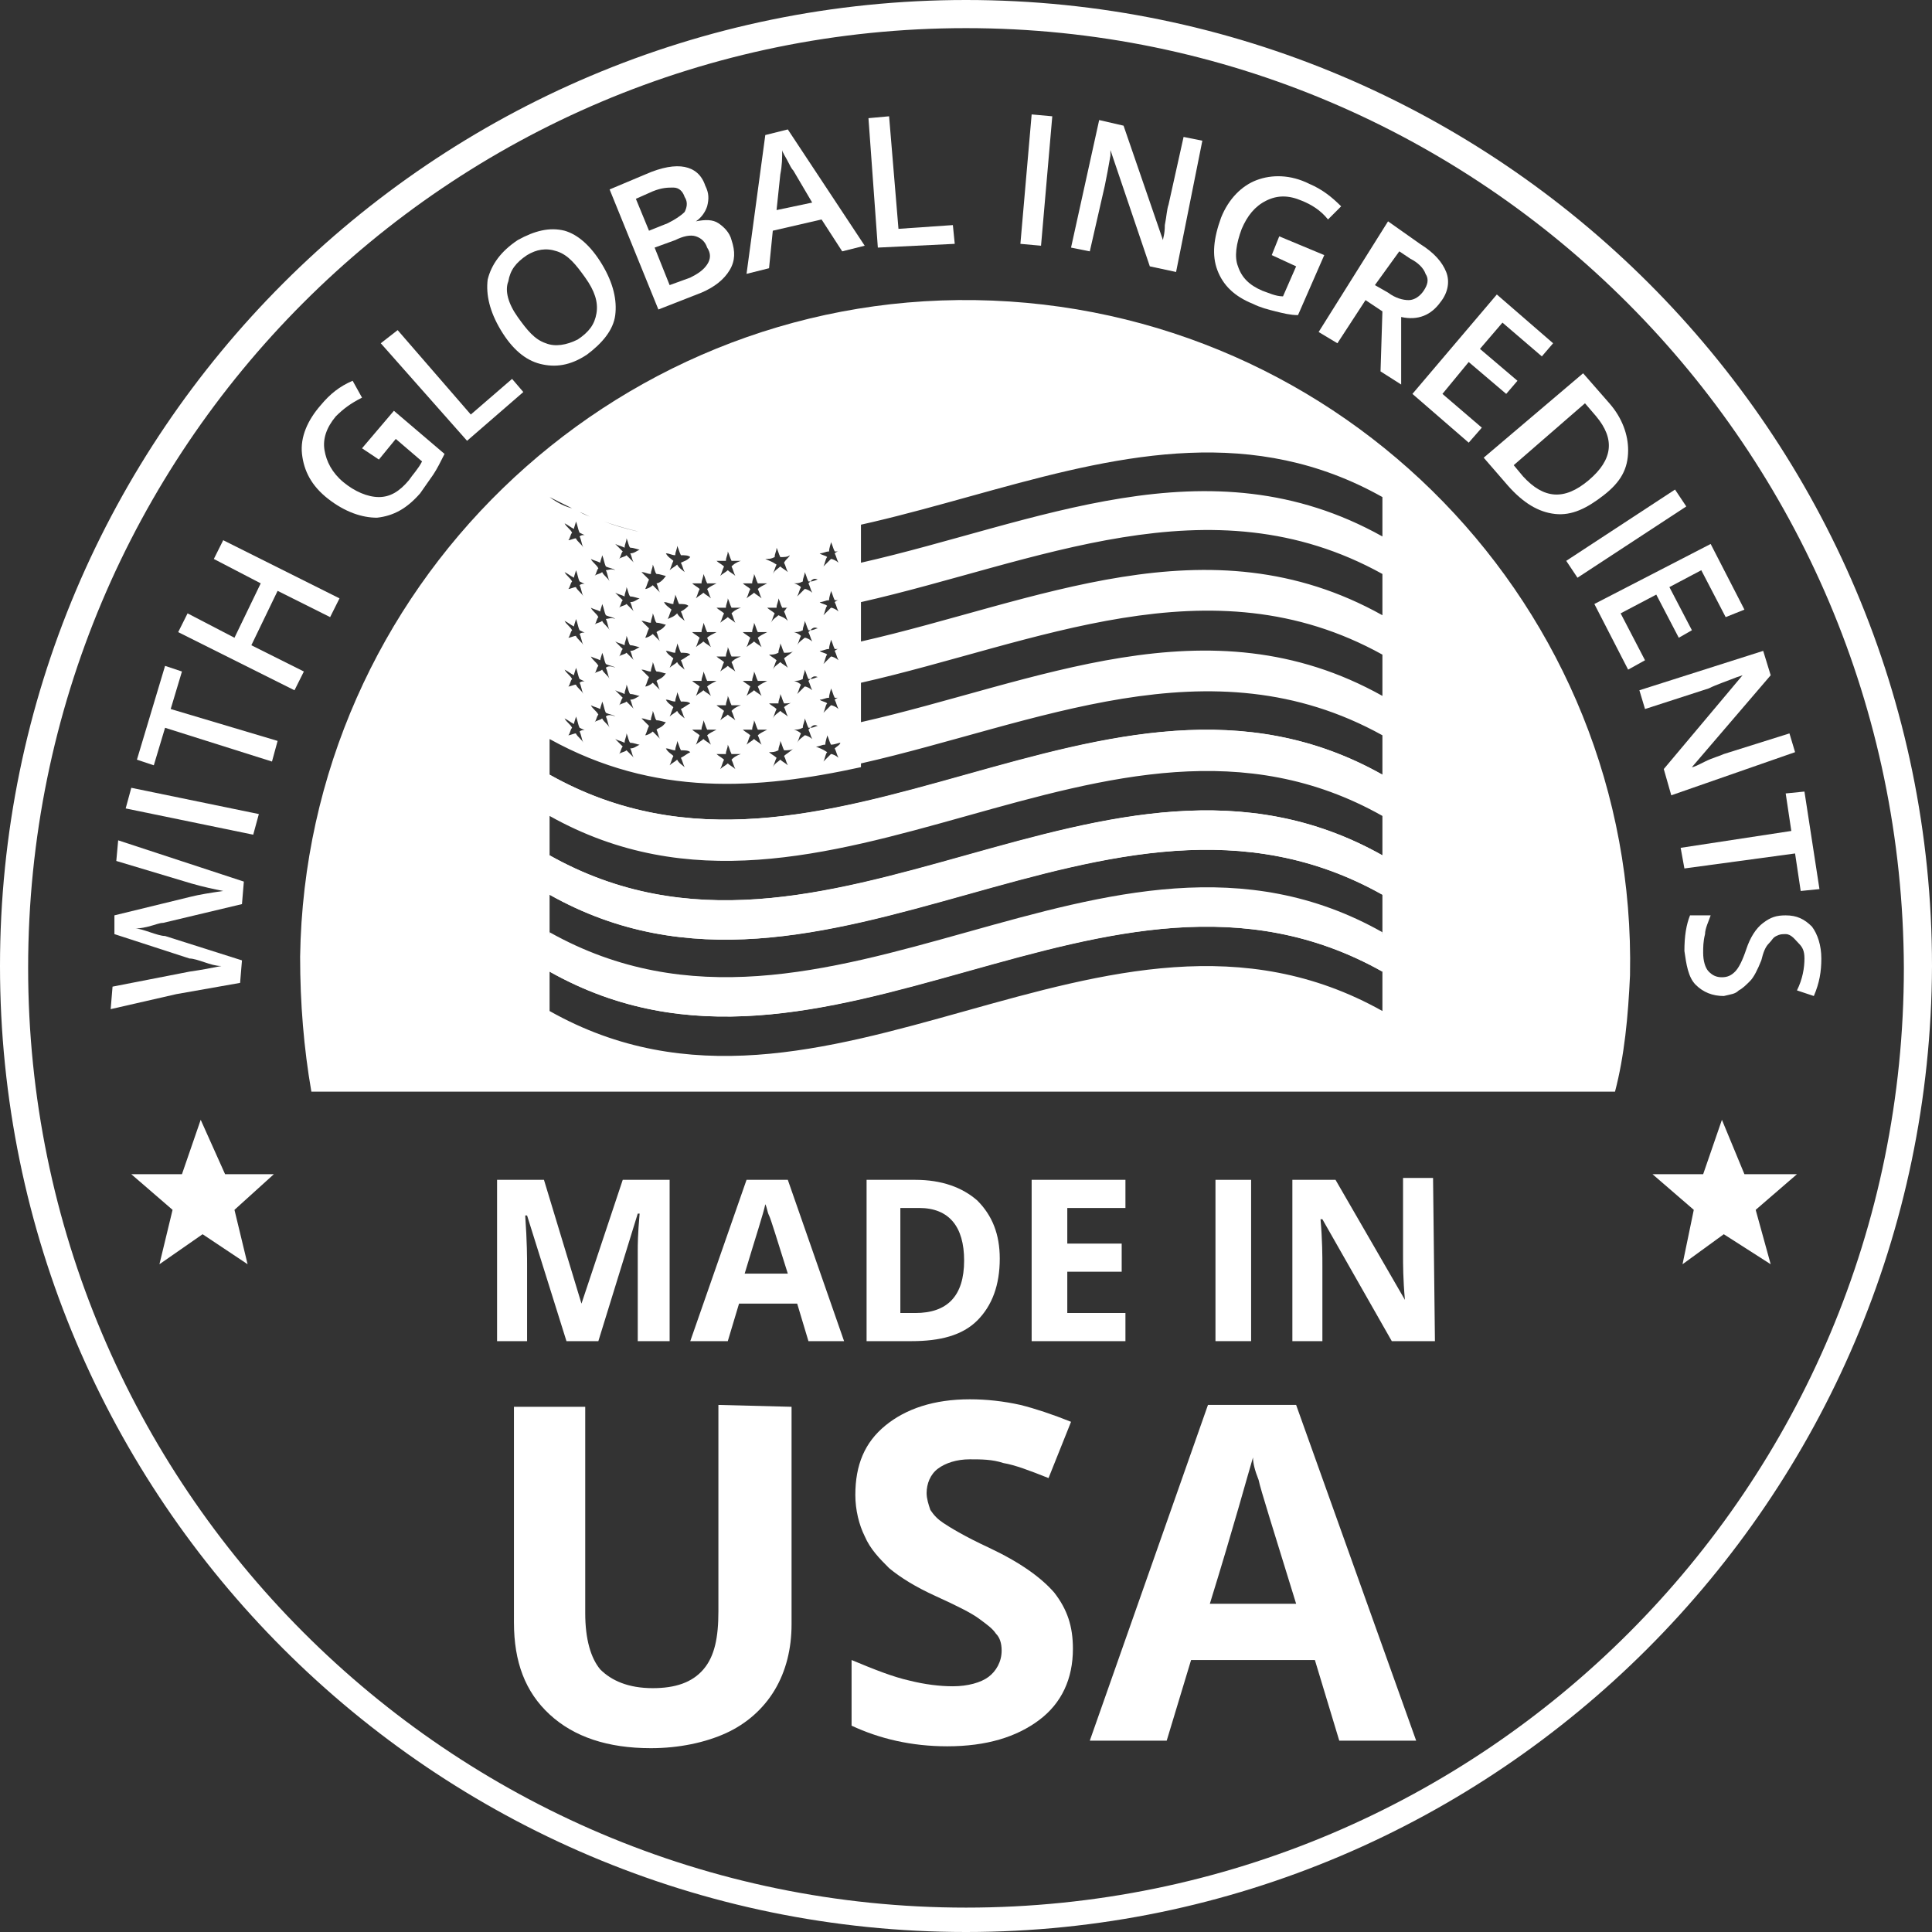 <svg xml:space="preserve" style="enable-background:new 0 0 103 103;" viewBox="0 0 103 103" height="103px" width="103px" y="0px" x="0px" xmlns:xlink="http://www.w3.org/1999/xlink" xmlns="http://www.w3.org/2000/svg" version="1.1">
<rect x="0" y="0" width="103" height="103" fill="#333333" stroke="none"/>
<style type="text/css">
	.st0{fill:#600007;}
	.st1{fill:url(#SVGID_1_);}
	.st2{fill:url(#SVGID_2_);}
	.st3{fill:url(#SVGID_3_);}
	.st4{fill:url(#SVGID_4_);}
	.st5{fill:url(#SVGID_5_);}
	.st6{fill:url(#SVGID_6_);}
	.st7{fill:url(#SVGID_7_);}
	.st8{fill:url(#SVGID_8_);}
	.st9{fill:url(#SVGID_9_);}
	.st10{fill:url(#SVGID_10_);}
	.st11{fill:url(#SVGID_11_);}
	.st12{fill:url(#SVGID_12_);}
	.st13{fill:url(#SVGID_13_);}
	.st14{fill:url(#SVGID_14_);}
	.st15{fill:url(#SVGID_15_);}
	.st16{fill:url(#SVGID_16_);}
	.st17{fill-rule:evenodd;clip-rule:evenodd;fill:#333333;}
	.st18{fill-rule:evenodd;clip-rule:evenodd;fill:#1A1A1A;}
	.st19{fill:#1A1A1A;}
	.st20{fill:none;stroke:#FFFFFF;stroke-width:2;stroke-miterlimit:10;}
	.st21{fill:none;stroke:#FFFFFF;stroke-width:0.75;stroke-miterlimit:10;}
	.st22{fill:#FF3A03;}
	.st23{fill:#FBB700;}
	.st24{fill:#FFDFAB;}
	.st25{fill:#9B000C;}
	.st26{fill:#300101;}
	.st27{fill:#FFFFFF;}
	.st28{fill:url(#SVGID_61_);}
	.st29{fill:url(#SVGID_62_);}
	.st30{fill:url(#SVGID_63_);}
	.st31{fill:url(#SVGID_64_);}
	.st32{fill:url(#SVGID_65_);}
	.st33{fill:url(#SVGID_66_);}
	.st34{fill:url(#SVGID_67_);}
	.st35{fill:url(#SVGID_68_);}
	.st36{fill:url(#SVGID_69_);}
	.st37{fill:url(#SVGID_70_);}
	.st38{fill:url(#SVGID_71_);}
	.st39{fill:url(#SVGID_72_);}
	.st40{fill:url(#SVGID_73_);}
	.st41{fill:url(#SVGID_74_);}
	.st42{fill:url(#SVGID_75_);}
	.st43{fill:url(#SVGID_76_);}
	.st44{fill:url(#SVGID_77_);}
	.st45{fill:url(#SVGID_78_);}
	.st46{fill:url(#SVGID_79_);}
	.st47{fill:url(#SVGID_80_);}
	.st48{fill:url(#SVGID_81_);}
	.st49{fill:url(#SVGID_82_);}
	.st50{fill:url(#SVGID_83_);}
	.st51{fill:url(#SVGID_84_);}
	.st52{fill:url(#SVGID_85_);}
	.st53{fill:url(#SVGID_86_);}
	.st54{fill:url(#SVGID_87_);}
	.st55{clip-path:url(#SVGID_89_);}
	.st56{fill:#040404;}
	.st57{fill:#B0000F;}
	.st58{fill:url(#SVGID_90_);}
	.st59{fill:url(#SVGID_91_);}
	.st60{fill:url(#SVGID_92_);}
	.st61{fill:url(#SVGID_93_);}
	.st62{fill:url(#SVGID_94_);}
	.st63{fill:url(#SVGID_95_);}
	.st64{fill:url(#SVGID_96_);}
	.st65{fill:url(#SVGID_97_);}
	.st66{fill:url(#SVGID_98_);}
	.st67{fill:url(#SVGID_99_);}
	.st68{fill:url(#SVGID_100_);}
	.st69{fill:url(#SVGID_101_);}
	.st70{fill:url(#SVGID_102_);}
	.st71{fill:url(#SVGID_103_);}
	.st72{fill:url(#SVGID_104_);}
	.st73{fill:url(#SVGID_105_);}
	.st74{fill:none;stroke:#FFFFFF;stroke-width:2;stroke-linecap:round;stroke-miterlimit:10;}
	.st75{fill:none;stroke:#FFFFFF;stroke-width:0.5;stroke-miterlimit:10;}
	.st76{fill:url(#SVGID_106_);}
	.st77{fill:url(#SVGID_107_);}
	.st78{fill:url(#SVGID_108_);}
	.st79{fill:url(#SVGID_111_);}
	.st80{opacity:0.6;fill:url(#SVGID_112_);}
	.st81{opacity:0.7;fill:url(#SVGID_113_);}
	.st82{fill:url(#SVGID_114_);}
	.st83{fill:url(#SVGID_115_);}
	.st84{fill:url(#SVGID_116_);}
	.st85{fill:url(#SVGID_117_);}
	.st86{fill:url(#SVGID_118_);}
	.st87{fill:url(#SVGID_119_);}
	.st88{fill:url(#SVGID_120_);}
	.st89{fill:url(#SVGID_121_);}
	.st90{fill:url(#SVGID_122_);}
	.st91{fill:url(#SVGID_123_);}
	.st92{fill:url(#SVGID_124_);}
	.st93{fill:url(#SVGID_125_);}
	.st94{fill:url(#SVGID_126_);}
	.st95{fill:url(#SVGID_127_);}
	.st96{fill:url(#SVGID_128_);}
	.st97{fill:url(#SVGID_129_);}
	.st98{fill:url(#SVGID_130_);}
	.st99{fill:url(#SVGID_131_);}
	.st100{fill:url(#SVGID_132_);}
	.st101{fill:url(#SVGID_133_);}
	.st102{fill:url(#SVGID_134_);}
	.st103{fill:url(#SVGID_135_);}
	.st104{fill:url(#SVGID_136_);}
	.st105{fill:url(#SVGID_137_);}
	.st106{fill:url(#SVGID_138_);}
	.st107{fill:url(#SVGID_139_);}
	.st108{fill:url(#SVGID_140_);}
	.st109{fill:url(#SVGID_141_);}
	.st110{fill:url(#SVGID_142_);}
	.st111{fill:url(#SVGID_143_);}
	.st112{fill:url(#SVGID_144_);}
	.st113{fill:url(#SVGID_145_);}
	.st114{fill:url(#SVGID_146_);}
	.st115{fill:url(#SVGID_147_);}
	.st116{fill:url(#SVGID_148_);}
	.st117{fill:url(#SVGID_149_);}
	.st118{fill:url(#SVGID_150_);}
	.st119{fill:url(#SVGID_151_);}
	.st120{fill:url(#SVGID_152_);}
	.st121{fill:url(#SVGID_153_);}
	.st122{fill:url(#SVGID_154_);}
	.st123{fill:url(#SVGID_155_);}
	.st124{fill:url(#SVGID_156_);}
	.st125{fill:url(#SVGID_157_);}
	.st126{fill:url(#SVGID_158_);}
	.st127{fill:url(#SVGID_159_);}
	.st128{fill:url(#SVGID_160_);}
	.st129{fill:url(#SVGID_161_);}
	.st130{fill:url(#SVGID_162_);}
	.st131{fill:url(#SVGID_163_);}
	.st132{fill:url(#SVGID_164_);}
	.st133{fill:url(#SVGID_165_);}
	.st134{fill:url(#SVGID_166_);}
	.st135{fill:url(#SVGID_167_);}
	.st136{fill:url(#SVGID_168_);}
	.st137{fill:url(#SVGID_171_);}
	.st138{fill:url(#SVGID_172_);}
	.st139{fill:url(#SVGID_173_);}
	.st140{fill:url(#SVGID_176_);}
	.st141{fill:url(#SVGID_177_);}
	.st142{fill:url(#SVGID_180_);}
	.st143{fill:url(#SVGID_181_);}
	.st144{fill:url(#SVGID_182_);}
	.st145{fill:url(#SVGID_183_);}
	.st146{opacity:0.6;fill:url(#SVGID_186_);}
	.st147{opacity:0.6;fill:url(#SVGID_187_);}
	.st148{fill:url(#SVGID_188_);}
	.st149{fill:url(#SVGID_189_);}
	.st150{fill:url(#SVGID_190_);}
	.st151{fill:url(#SVGID_191_);}
	.st152{fill:url(#SVGID_192_);}
	.st153{fill:url(#SVGID_193_);}
	.st154{fill:url(#SVGID_194_);}
	.st155{fill:url(#SVGID_195_);}
	.st156{fill:url(#SVGID_198_);}
	.st157{opacity:0.7;fill:url(#SVGID_199_);}
	.st158{fill:url(#SVGID_200_);}
	.st159{fill:url(#SVGID_203_);}
	.st160{opacity:0.6;fill:url(#SVGID_204_);}
	.st161{fill:url(#SVGID_205_);}
	.st162{fill:url(#SVGID_208_);}
	.st163{opacity:0.6;fill:url(#SVGID_209_);}
	.st164{fill:url(#SVGID_210_);}
	.st165{fill:url(#SVGID_211_);}
	.st166{fill:url(#SVGID_212_);}
	.st167{fill:url(#SVGID_213_);}
	.st168{fill:url(#SVGID_214_);}
	.st169{fill:url(#SVGID_215_);}
	.st170{fill:url(#SVGID_216_);}
	.st171{fill:url(#SVGID_217_);}
	.st172{fill:url(#SVGID_218_);}
	.st173{fill:url(#SVGID_219_);}
	.st174{fill:url(#SVGID_220_);}
	.st175{opacity:0.8;fill:url(#SVGID_221_);}
	.st176{fill:url(#SVGID_222_);}
	.st177{fill:url(#SVGID_223_);}
	.st178{fill:url(#SVGID_224_);}
	.st179{fill:url(#SVGID_225_);}
	.st180{fill:url(#SVGID_226_);}
	.st181{fill:url(#SVGID_227_);}
	.st182{fill:url(#SVGID_228_);}
	.st183{fill:url(#SVGID_229_);}
	.st184{fill:url(#SVGID_230_);}
	.st185{fill:url(#SVGID_231_);}
	.st186{fill:url(#SVGID_232_);}
	.st187{opacity:0.8;fill:url(#SVGID_233_);}
	.st188{fill:url(#SVGID_234_);}
	.st189{opacity:0.8;fill:url(#SVGID_235_);}
	.st190{fill:url(#SVGID_236_);}
	.st191{opacity:0.8;fill:url(#SVGID_237_);}
	.st192{fill:url(#SVGID_238_);}
	.st193{fill:url(#SVGID_239_);}
	.st194{fill:#F8BA0E;}
	.st195{fill:#FFFFFF;stroke:#E80000;stroke-miterlimit:10;}
	.st196{fill:#3E7D3B;}
	.st197{fill:none;stroke:#FFFFFF;stroke-width:1.413;stroke-linecap:square;stroke-linejoin:round;}
	.st198{fill:none;stroke:#FFFFFF;stroke-width:1.406;stroke-linecap:square;stroke-linejoin:round;}
	.st199{fill:#999999;}
	.st200{fill:none;stroke:#1A1A1A;stroke-width:2;stroke-linecap:round;stroke-linejoin:round;}
	.st201{fill:url(#SVGID_248_);}
	.st202{fill:#333333;}
	.st203{fill:url(#SVGID_249_);}
	.st204{fill:url(#SVGID_250_);}
	.st205{fill:url(#SVGID_251_);}
	.st206{fill:url(#SVGID_252_);}
	.st207{fill:url(#SVGID_253_);}
	.st208{fill:url(#SVGID_254_);}
	.st209{fill:url(#SVGID_255_);}
	.st210{fill:url(#SVGID_256_);}
	.st211{fill:url(#SVGID_257_);}
	.st212{fill:url(#SVGID_258_);}
	.st213{fill:url(#SVGID_259_);}
	.st214{fill:url(#SVGID_260_);}
	.st215{fill:url(#SVGID_261_);}
	.st216{fill:url(#SVGID_262_);}
	.st217{fill:url(#SVGID_263_);}
	.st218{fill:url(#SVGID_264_);}
	.st219{fill:url(#SVGID_265_);}
	.st220{fill:url(#SVGID_266_);}
	.st221{fill:url(#SVGID_267_);}
	.st222{fill:url(#SVGID_268_);}
	.st223{fill:url(#SVGID_269_);}
	.st224{fill:url(#SVGID_270_);}
	.st225{fill:url(#SVGID_271_);}
	.st226{fill:url(#SVGID_272_);}
	.st227{fill:url(#SVGID_273_);}
	.st228{fill:url(#SVGID_274_);}
	.st229{fill:url(#SVGID_275_);}
	.st230{fill:url(#SVGID_276_);}
	.st231{fill:url(#SVGID_277_);}
	.st232{fill:url(#SVGID_278_);}
	.st233{fill:url(#SVGID_279_);}
	.st234{fill:url(#SVGID_280_);}
	.st235{fill:url(#SVGID_281_);}
	.st236{fill:url(#SVGID_282_);}
	.st237{fill:url(#SVGID_283_);}
	.st238{fill:url(#SVGID_284_);}
	.st239{fill:url(#SVGID_285_);}
	.st240{fill:url(#SVGID_286_);}
	.st241{fill:url(#SVGID_287_);}
	.st242{fill:url(#SVGID_288_);}
	.st243{fill:#ED1C24;}
	.st244{fill:none;stroke:#210000;stroke-width:2;stroke-linecap:round;stroke-linejoin:round;}
	.st245{fill:#007DC1;}
	.st246{fill:#FBB930;}
	.st247{fill-rule:evenodd;clip-rule:evenodd;fill:#FF9900;}
	.st248{fill-rule:evenodd;clip-rule:evenodd;fill:#FFFFFF;}
	.st249{fill:#CD0404;}
	.st250{fill:#CD0505;}
	.st251{fill:#CC0101;}
	.st252{fill:#E33238;}
	.st253{fill:#3566AE;}
	.st254{fill:#F1AD1C;}
	.st255{fill:#84B840;}
	.st256{fill:url(#SVGID_289_);}
	.st257{fill:url(#SVGID_290_);}
	.st258{opacity:0.85;fill:none;stroke:url(#SVGID_291_);stroke-width:0.36;stroke-miterlimit:10;}
	.st259{fill:url(#SVGID_292_);}
	.st260{opacity:0.85;fill:none;stroke:url(#SVGID_293_);stroke-width:0.36;stroke-miterlimit:10;}
	.st261{opacity:0.85;fill:none;stroke:url(#SVGID_294_);stroke-width:0.36;stroke-miterlimit:10;}
	.st262{fill:url(#SVGID_295_);}
	.st263{fill:url(#SVGID_296_);}
	.st264{opacity:0.85;fill:none;stroke:url(#SVGID_297_);stroke-width:0.385;stroke-miterlimit:10;}
	.st265{fill:url(#SVGID_298_);}
	.st266{opacity:0.85;fill:none;stroke:url(#SVGID_299_);stroke-width:0.385;stroke-miterlimit:10;}
	.st267{opacity:0.85;fill:none;stroke:url(#SVGID_300_);stroke-width:0.385;stroke-miterlimit:10;}
	.st268{fill:url(#SVGID_301_);stroke:url(#SVGID_302_);stroke-width:2;stroke-miterlimit:10;}
	.st269{fill:url(#SVGID_303_);}
	.st270{fill:url(#SVGID_304_);}
	.st271{fill:url(#SVGID_305_);stroke:url(#SVGID_306_);stroke-width:3.089;stroke-miterlimit:10;}
	.st272{fill:url(#SVGID_307_);}
	.st273{fill:url(#SVGID_308_);}
	.st274{fill:url(#SVGID_309_);stroke:url(#SVGID_310_);stroke-width:3.089;stroke-miterlimit:10;}
	.st275{fill:url(#SVGID_311_);}
	.st276{fill:url(#SVGID_312_);}
	.st277{fill:url(#SVGID_313_);stroke:url(#SVGID_314_);stroke-width:2.963;stroke-miterlimit:10;}
	.st278{fill:url(#SVGID_315_);}
	.st279{fill:url(#SVGID_316_);}
	.st280{fill:url(#SVGID_317_);}
	.st281{fill:url(#SVGID_318_);}
	.st282{fill:url(#SVGID_319_);}
	.st283{fill:url(#SVGID_320_);}
	.st284{fill-rule:evenodd;clip-rule:evenodd;fill:#440000;}
	.st285{fill:url(#SVGID_321_);}
	.st286{fill:url(#SVGID_322_);}
	.st287{fill:url(#SVGID_323_);}
	.st288{fill:url(#SVGID_324_);}
	.st289{fill:url(#SVGID_325_);}
	.st290{fill:url(#SVGID_328_);}
	.st291{fill:url(#SVGID_329_);}
	.st292{fill:url(#SVGID_330_);}
	.st293{fill:url(#SVGID_333_);}
	.st294{fill:url(#SVGID_334_);}
	.st295{fill:url(#SVGID_337_);}
	.st296{fill:url(#SVGID_338_);}
	.st297{fill:url(#SVGID_339_);}
	.st298{fill:url(#SVGID_340_);}
	.st299{opacity:0.6;fill:url(#SVGID_343_);}
	.st300{opacity:0.6;fill:url(#SVGID_344_);}
	.st301{fill:url(#SVGID_345_);}
	.st302{fill:url(#SVGID_346_);}
	.st303{fill:url(#SVGID_347_);}
	.st304{fill:url(#SVGID_348_);}
	.st305{fill:url(#SVGID_349_);}
	.st306{fill:url(#SVGID_352_);}
	.st307{opacity:0.6;fill:url(#SVGID_353_);}
	.st308{opacity:0.7;fill:url(#SVGID_354_);}
	.st309{fill:url(#SVGID_355_);}
	.st310{fill:url(#SVGID_356_);}
	.st311{fill:url(#SVGID_357_);}
	.st312{fill:url(#SVGID_358_);}
	.st313{fill:url(#SVGID_359_);}
	.st314{fill:url(#SVGID_360_);}
	.st315{fill:url(#SVGID_363_);}
	.st316{opacity:0.7;fill:url(#SVGID_364_);}
	.st317{fill:url(#SVGID_365_);}
	.st318{fill:url(#SVGID_368_);}
	.st319{opacity:0.6;fill:url(#SVGID_369_);}
	.st320{fill:url(#SVGID_370_);}
	.st321{fill:url(#SVGID_373_);}
	.st322{opacity:0.6;fill:url(#SVGID_374_);}
	.st323{fill:url(#SVGID_375_);}
	.st324{fill:url(#SVGID_388_);}
	.st325{fill:url(#SVGID_389_);}
	.st326{fill:url(#SVGID_390_);}
	.st327{fill:url(#SVGID_391_);}
	.st328{clip-path:url(#SVGID_393_);}
	.st329{clip-path:url(#SVGID_395_);}
	.st330{fill:url(#SVGID_396_);}
	.st331{fill:url(#SVGID_397_);}
	.st332{fill:url(#SVGID_398_);}
	.st333{fill:url(#SVGID_399_);}
	.st334{fill:url(#SVGID_400_);}
	.st335{fill:url(#SVGID_401_);}
	.st336{fill:url(#SVGID_402_);}
	.st337{fill:url(#SVGID_403_);}
	.st338{fill:url(#SVGID_404_);}
	.st339{fill:url(#SVGID_405_);}
	.st340{fill:url(#SVGID_406_);}
	.st341{fill:url(#SVGID_407_);}
	.st342{fill:url(#SVGID_408_);}
	.st343{fill:url(#SVGID_409_);}
	.st344{fill:url(#SVGID_410_);}
	.st345{fill:url(#SVGID_411_);}
	.st346{fill:url(#SVGID_412_);}
	.st347{fill:url(#SVGID_413_);}
	.st348{fill:url(#SVGID_414_);}
	.st349{fill:url(#SVGID_415_);}
	.st350{fill:url(#SVGID_416_);}
	.st351{fill:url(#SVGID_417_);}
	.st352{fill:url(#SVGID_418_);}
	.st353{clip-path:url(#SVGID_420_);}
	.st354{fill:url(#SVGID_421_);}
	.st355{fill:url(#SVGID_422_);}
	.st356{fill:url(#SVGID_423_);}
	.st357{fill:url(#SVGID_426_);}
	.st358{opacity:0.6;fill:url(#SVGID_427_);}
	.st359{opacity:0.7;fill:url(#SVGID_428_);}
	.st360{clip-path:url(#SVGID_430_);}
	.st361{fill:url(#SVGID_431_);}
	.st362{fill:url(#SVGID_432_);}
	.st363{fill:url(#SVGID_433_);}
	.st364{fill:url(#SVGID_434_);}
	.st365{fill:url(#SVGID_435_);}
	.st366{fill:url(#SVGID_436_);}
	.st367{fill:url(#SVGID_439_);}
	.st368{opacity:0.7;fill:url(#SVGID_440_);}
	.st369{fill:url(#SVGID_441_);}
	.st370{fill:url(#SVGID_444_);}
	.st371{opacity:0.6;fill:url(#SVGID_445_);}
	.st372{fill:url(#SVGID_446_);}
	.st373{fill:url(#SVGID_449_);}
	.st374{opacity:0.6;fill:url(#SVGID_450_);}
	.st375{fill:url(#SVGID_451_);}
	.st376{clip-path:url(#SVGID_453_);}
	.st377{fill:url(#SVGID_454_);}
	.st378{fill:url(#SVGID_455_);}
	.st379{fill:url(#SVGID_456_);}
	.st380{fill:url(#SVGID_457_);}
	.st381{fill:url(#SVGID_458_);}
	.st382{fill:url(#SVGID_461_);}
	.st383{fill:url(#SVGID_462_);}
	.st384{fill:url(#SVGID_463_);}
	.st385{fill:url(#SVGID_466_);}
	.st386{fill:url(#SVGID_467_);}
	.st387{fill:url(#SVGID_470_);}
	.st388{fill:url(#SVGID_471_);}
	.st389{fill:url(#SVGID_472_);}
	.st390{fill:url(#SVGID_473_);}
	.st391{opacity:0.6;fill:url(#SVGID_476_);}
	.st392{opacity:0.6;fill:url(#SVGID_477_);}
	.st393{fill:url(#SVGID_478_);}
	.st394{fill:url(#SVGID_479_);}
	.st395{clip-path:url(#SVGID_481_);}
	.st396{clip-path:url(#SVGID_483_);}
	.st397{clip-path:url(#SVGID_485_);}
</style>
<g id="Layer_2">
	<g>
		<g>
			<path d="M51.5,103C23.1,103,0,79.9,0,51.5C0,23.1,23.1,0,51.5,0S103,23.1,103,51.5C102.9,79.9,79.8,103,51.5,103z
				 M51.5,1.5c-27.6,0-50,22.4-50,50.1c0,27.6,22.4,50.1,50,50.1c27.6,0,50-22.4,50-50.1C101.4,23.9,79,1.5,51.5,1.5z" class="st27"></path>
		</g>
		<g>
			<g>
				<path d="M13,47l-0.1,1.2l-4.2,1c-0.2,0-0.4,0.1-0.8,0.2c-0.4,0.1-0.6,0.1-0.7,0.1c0.2,0,0.5,0.1,0.8,0.2
					c0.3,0.1,0.6,0.2,0.8,0.2l4.1,1.3l-0.1,1.2L9.4,53l-3.5,0.8L6,52.6l4.1-0.8c0.7-0.1,1.2-0.2,1.7-0.3c-0.3,0-0.6-0.1-0.9-0.2
					c-0.3-0.1-0.6-0.2-0.8-0.2l-4-1.3v-1l4.1-1c0.4-0.1,1-0.2,1.7-0.3c-0.5-0.1-1-0.2-1.7-0.4l-4-1.2l0.1-1.1L13,47z" class="st27"></path>
				<path d="M13.5,44.5l-6.8-1.4L7,42l6.8,1.4L13.5,44.5z" class="st27"></path>
				<path d="M14.8,39.5l-0.3,1.1l-5.7-1.8l-0.6,2l-0.9-0.3l1.5-5l0.9,0.3l-0.6,2L14.8,39.5z" class="st27"></path>
				<path d="M18.1,31.9l-0.5,1l-2.8-1.4l-1.4,2.9l2.8,1.4l-0.5,1l-6.2-3.1l0.5-1l2.5,1.3l1.4-2.9l-2.5-1.3l0.5-1
					L18.1,31.9z" class="st27"></path>
				<path d="M19.3,23.9l1.7-2l2.7,2.3c-0.2,0.4-0.4,0.8-0.6,1.1c-0.2,0.3-0.5,0.7-0.7,1c-0.7,0.8-1.4,1.2-2.3,1.3
					c-0.8,0-1.7-0.3-2.6-1c-0.9-0.7-1.3-1.5-1.4-2.4c-0.1-0.9,0.3-1.8,1-2.6c0.5-0.6,1-1,1.7-1.3l0.5,0.9c-0.6,0.3-1,0.6-1.4,1
					c-0.5,0.6-0.7,1.2-0.6,1.8c0.1,0.6,0.4,1.2,1,1.7c0.6,0.5,1.3,0.8,1.9,0.8c0.6,0,1.1-0.3,1.6-0.9c0.2-0.3,0.5-0.6,0.7-1
					l-1.4-1.2l-0.9,1.1L19.3,23.9z" class="st27"></path>
				<path d="M24.9,23.5l-4.6-5.2l0.9-0.7l3.9,4.5l2.2-1.9l0.6,0.7L24.9,23.5z" class="st27"></path>
				<path d="M32.1,14.1c0.6,1,0.8,1.9,0.7,2.7c-0.1,0.8-0.7,1.5-1.5,2.1c-0.9,0.6-1.7,0.7-2.5,0.5
					c-0.8-0.2-1.5-0.8-2.1-1.8c-0.6-1-0.8-1.9-0.7-2.7c0.2-0.8,0.7-1.5,1.6-2.1c0.9-0.5,1.7-0.7,2.5-0.5
					C30.8,12.5,31.5,13.1,32.1,14.1z M27.6,16.9c0.5,0.7,0.9,1.2,1.5,1.4c0.5,0.2,1.1,0.1,1.7-0.2c0.6-0.4,0.9-0.8,1-1.4
					c0.1-0.6-0.1-1.2-0.6-1.9c-0.5-0.7-0.9-1.2-1.5-1.4c-0.6-0.2-1.1-0.1-1.6,0.2c-0.6,0.4-0.9,0.8-1,1.4
					C26.9,15.5,27.1,16.2,27.6,16.9z" class="st27"></path>
				<path d="M32.5,10.1l1.9-0.8c0.9-0.4,1.6-0.5,2.1-0.4c0.5,0.1,0.9,0.4,1.1,1c0.2,0.4,0.2,0.7,0.1,1.1
					c-0.1,0.3-0.3,0.6-0.6,0.8l0,0c0.5-0.1,0.9-0.1,1.2,0.1c0.3,0.2,0.6,0.5,0.7,0.9c0.2,0.6,0.2,1.1-0.1,1.6
					c-0.3,0.5-0.8,0.9-1.5,1.2l-2.3,0.9L32.5,10.1z M34.6,12.3l1-0.4c0.4-0.2,0.7-0.4,0.9-0.6c0.1-0.2,0.2-0.5,0-0.8
					c-0.1-0.3-0.3-0.5-0.6-0.5c-0.3,0-0.6,0-1.1,0.2l-0.9,0.4L34.6,12.3z M34.9,13.2l0.8,2l1.1-0.4c0.4-0.2,0.7-0.4,0.9-0.7
					c0.2-0.3,0.2-0.6,0-0.9c-0.1-0.3-0.3-0.5-0.6-0.6c-0.3-0.1-0.7,0-1.1,0.2L34.9,13.2z" class="st27"></path>
				<path d="M44.9,13.4l-1.1-1.7l-2.6,0.6l-0.2,2l-1.2,0.3l1-7.4L42,6.9l4.1,6.2L44.9,13.4z M43.3,10.8l-1-1.7
					C42.2,9,42.1,8.8,42,8.6c-0.1-0.2-0.3-0.5-0.3-0.6c0,0.4,0,0.8-0.1,1.3l-0.2,1.9L43.3,10.8z" class="st27"></path>
				<path d="M46.8,13.2l-0.5-6.9l1.1-0.1l0.5,6l2.9-0.2l0.1,1L46.8,13.2z" class="st27"></path>
				<path d="M54.4,13L55,6.1l1.1,0.1l-0.6,6.9L54.4,13z" class="st27"></path>
				<path d="M62.7,14.5l-1.4-0.3L59.2,8l0,0v0.3c-0.1,0.6-0.2,1.1-0.3,1.6l-0.8,3.5l-1-0.2l1.5-6.8l1.3,0.3l2.1,6.1
					l0,0c0-0.1,0.1-0.3,0.1-0.8c0.1-0.5,0.1-0.8,0.2-1.1l0.8-3.6l1,0.2L62.7,14.5z" class="st27"></path>
				<path d="M68.2,12.6l2.4,1l-1.4,3.2c-0.4,0-0.8-0.1-1.2-0.2c-0.4-0.1-0.8-0.2-1.2-0.4c-1-0.4-1.6-1-1.9-1.8
					c-0.3-0.8-0.2-1.7,0.2-2.8c0.4-1,1.1-1.7,1.9-2c0.8-0.3,1.8-0.3,2.8,0.2c0.7,0.3,1.2,0.7,1.7,1.2l-0.7,0.7
					c-0.4-0.5-0.9-0.8-1.4-1c-0.7-0.3-1.3-0.3-1.9,0c-0.6,0.3-1,0.8-1.3,1.5c-0.3,0.8-0.4,1.5-0.2,2c0.2,0.6,0.6,1,1.3,1.3
					c0.3,0.1,0.7,0.3,1.1,0.3l0.7-1.6l-1.3-0.6L68.2,12.6z" class="st27"></path>
				<path d="M72.8,16l-1.5,2.3l-1-0.6l3.7-5.9l1.7,1.2c0.8,0.5,1.2,1,1.4,1.5c0.2,0.5,0.1,1.1-0.3,1.6
					c-0.5,0.7-1.2,1-2.1,0.8v3.6l-1.1-0.7l0.1-3.2L72.8,16z M73.3,15.2l0.7,0.4c0.4,0.3,0.8,0.4,1.1,0.4c0.3,0,0.6-0.2,0.8-0.5
					c0.2-0.3,0.3-0.6,0.1-0.9c-0.1-0.3-0.4-0.6-0.8-0.8l-0.6-0.4L73.3,15.2z" class="st27"></path>
				<path d="M78.3,23.6l-3-2.6l4.5-5.3l3,2.6L82.2,19l-2.1-1.8l-1.2,1.4l2,1.7L80.3,21l-2-1.7L76.9,21l2.1,1.8
					L78.3,23.6z" class="st27"></path>
				<path d="M85.5,26.4c-0.9,0.7-1.7,1.1-2.6,1c-0.9-0.1-1.7-0.6-2.5-1.5l-1.3-1.5l5.3-4.5l1.4,1.6
					c0.7,0.8,1,1.7,1,2.5C86.8,25,86.4,25.7,85.5,26.4z M84.7,25.6c1.3-1.1,1.4-2.2,0.4-3.4l-0.6-0.7l-3.8,3.3l0.5,0.6
					C82.3,26.6,83.4,26.7,84.7,25.6z" class="st27"></path>
				<path d="M83.5,29.9l5.8-3.8l0.6,0.9l-5.8,3.8L83.5,29.9z" class="st27"></path>
				<path d="M86.8,35.7L85,32.2l6.2-3.2l1.8,3.5L92,32.9l-1.3-2.5l-1.7,0.9l1.2,2.3L89.5,34l-1.2-2.3l-1.9,1l1.3,2.5
					L86.8,35.7z" class="st27"></path>
				<path d="M89.1,42.4L88.7,41l4.2-5l0,0l-0.3,0.1c-0.5,0.2-1.1,0.4-1.5,0.6l-3.4,1.1l-0.3-1l6.6-2.1l0.4,1.3
					l-4.2,4.9l0,0c0.1,0,0.3-0.1,0.7-0.3c0.4-0.2,0.8-0.3,1-0.4l3.5-1.1l0.3,1L89.1,42.4z" class="st27"></path>
				<path d="M89.8,46.3l-0.2-1.1l5.9-0.9l-0.3-2l1-0.1l0.8,5.2l-1,0.1l-0.3-2L89.8,46.3z" class="st27"></path>
				<path d="M91.9,53.1c-0.6,0-1.1-0.2-1.5-0.6c-0.4-0.4-0.5-1.1-0.6-1.8c0-0.8,0.1-1.4,0.3-1.9h1.1
					c-0.1,0.3-0.3,0.7-0.3,1c-0.1,0.4-0.1,0.7-0.1,1c0,0.4,0.1,0.8,0.3,1c0.2,0.2,0.4,0.3,0.7,0.3c0.3,0,0.5-0.1,0.7-0.3
					c0.2-0.2,0.4-0.6,0.6-1.2c0.2-0.6,0.5-1.1,0.9-1.4c0.4-0.3,0.7-0.4,1.2-0.4c0.6,0,1,0.2,1.4,0.6c0.3,0.4,0.5,1,0.5,1.7
					c0,0.7-0.1,1.3-0.4,2l-0.9-0.3c0.3-0.6,0.4-1.2,0.4-1.7c0-0.4-0.1-0.6-0.3-0.8c-0.2-0.2-0.4-0.5-0.7-0.5c-0.2,0-0.3,0-0.5,0.1
					c-0.2,0.1-0.2,0.2-0.4,0.4c-0.2,0.2-0.3,0.5-0.4,0.9c-0.2,0.5-0.4,0.9-0.6,1.1c-0.2,0.2-0.4,0.4-0.6,0.5
					C92.5,53,92.3,53,91.9,53.1z" class="st27"></path>
			</g>
		</g>
		<polygon points="88.1,62.6 90.8,62.6 91.8,59.7 93,62.6 95.8,62.6 93.6,64.5 94.4,67.4 91.9,65.8 89.7,67.4 
			90.3,64.5" class="st248"></polygon>
		<polygon points="7,62.6 9.7,62.6 10.7,59.7 12,62.6 14.6,62.6 12.5,64.5 13.2,67.4 10.8,65.8 8.5,67.4 9.2,64.5" class="st248"></polygon>
		<g>
			<g>
				<path d="M30.2,71.5l-2.1-6.7H28c0.1,1.4,0.1,2.3,0.1,2.7v4h-1.6v-8.6H29l2,6.6l0,0l2.2-6.6h2.5v8.6H34v-4.1
					c0-0.2,0-0.4,0-0.7c0-0.3,0-0.9,0.1-2H34l-2.1,6.8H30.2z" class="st27"></path>
				<path d="M43.1,71.5l-0.6-2h-3.1l-0.6,2h-2l3-8.6H42l3,8.6H43.1z M42,67.9c-0.6-1.9-0.9-2.9-1-3.1
					c-0.1-0.2-0.1-0.4-0.2-0.6c-0.1,0.5-0.5,1.7-1.1,3.7H42z" class="st27"></path>
				<path d="M53.3,67.1c0,1.4-0.4,2.5-1.2,3.3c-0.8,0.8-2,1.1-3.5,1.1h-2.4v-8.6h2.6c1.4,0,2.5,0.4,3.3,1.1
					C52.9,64.8,53.3,65.8,53.3,67.1z M51.4,67.2c0-1.8-0.8-2.8-2.4-2.8h-1V70h0.8C50.5,70,51.4,69.1,51.4,67.2z" class="st27"></path>
				<path d="M60,71.5h-5v-8.6h5v1.5h-3.1v1.9h2.9v1.5h-2.9V70H60V71.5z" class="st27"></path>
				<path d="M64.8,71.5v-8.6h1.9v8.6H64.8z" class="st27"></path>
				<path d="M76.5,71.5h-2.3L70.5,65h-0.1c0.1,1.1,0.1,2,0.1,2.5v4h-1.6v-8.6h2.3l3.7,6.4l0,0
					c-0.1-1.1-0.1-1.9-0.1-2.4v-4.1h1.6L76.5,71.5L76.5,71.5z" class="st27"></path>
			</g>
			<g>
				<path d="M42.2,75v11.6c0,1.3-0.3,2.5-0.9,3.5c-0.6,1-1.5,1.8-2.6,2.3c-1.1,0.5-2.5,0.8-4,0.8
					c-2.3,0-4.1-0.6-5.4-1.8c-1.3-1.2-1.9-2.8-1.9-4.9V75h3.8v11c0,1.4,0.3,2.4,0.8,3c0.6,0.6,1.5,1,2.8,1c1.2,0,2.1-0.3,2.7-1
					c0.6-0.7,0.8-1.7,0.8-3.1v-11L42.2,75L42.2,75z" class="st27"></path>
				<path d="M57.2,87.9c0,1.6-0.6,2.9-1.8,3.8c-1.2,0.9-2.8,1.4-4.9,1.4c-1.9,0-3.6-0.4-5.1-1.1v-3.5
					c1.2,0.5,2.2,0.9,3.1,1.1c0.8,0.2,1.6,0.3,2.3,0.3c0.8,0,1.5-0.2,1.9-0.5c0.4-0.3,0.7-0.8,0.7-1.4c0-0.4-0.1-0.7-0.3-0.9
					c-0.2-0.3-0.5-0.5-0.9-0.8c-0.4-0.3-1.2-0.7-2.3-1.2c-1.1-0.5-1.9-1-2.5-1.5c-0.5-0.5-1-1-1.3-1.7c-0.3-0.6-0.5-1.4-0.5-2.2
					c0-1.6,0.5-2.8,1.6-3.7c1.1-0.9,2.6-1.4,4.5-1.4c0.9,0,1.8,0.1,2.7,0.3c0.8,0.2,1.7,0.5,2.7,0.9l-1.2,3c-1-0.4-1.8-0.7-2.4-0.8
					c-0.6-0.2-1.2-0.2-1.8-0.2c-0.7,0-1.3,0.2-1.7,0.5c-0.4,0.3-0.6,0.8-0.6,1.3c0,0.3,0.1,0.6,0.2,0.9c0.2,0.3,0.4,0.5,0.7,0.7
					c0.3,0.2,1.1,0.7,2.4,1.3c1.7,0.8,2.8,1.6,3.5,2.4C56.9,85.8,57.2,86.7,57.2,87.9z" class="st27"></path>
				<path d="M71.4,92.8l-1.3-4.3h-6.6l-1.3,4.3h-4.1l6.3-17.9h4.7l6.4,17.9H71.4z M69.1,85.5c-1.2-3.9-1.9-6.1-2-6.6
					c-0.2-0.5-0.3-0.9-0.3-1.2c-0.3,1-1,3.6-2.3,7.8H69.1z" class="st27"></path>
			</g>
		</g>
		<path d="M73.7,43.4c-14.8-8.3-29.7,8.3-44.4,0c0-0.7,0-1.4,0-2.1c14.8,8.3,29.7-8.3,44.4,0
			C73.7,42,73.7,42.7,73.7,43.4z" class="st27"></path>
		<path d="M73.7,47.7c-14.8-8.3-29.7,8.3-44.4,0c0-0.7,0-1.4,0-2.1c14.8,8.3,29.7-8.3,44.4,0
			C73.7,46.3,73.7,47,73.7,47.7z" class="st27"></path>
		<path d="M73.7,51.8c-14.8-8.3-29.7,8.3-44.4,0c0-0.7,0-1.4,0-2.1c14.8,8.3,29.7-8.3,44.4,0
			C73.7,50.5,73.7,51.2,73.7,51.8z" class="st27"></path>
		<path d="M52,16c-19.5-0.3-35.7,15.4-36,35c0,2.5,0.2,4.9,0.6,7.2h69.5c0.5-1.9,0.7-4,0.8-6.2
			C87.3,32.4,71.6,16.3,52,16z M33.8,30c-0.1-0.1-0.3-0.3-0.4-0.4c-0.1,0.1-0.3,0.1-0.4,0.2c0.1-0.1,0.1-0.3,0.2-0.4
			c-0.1-0.1-0.3-0.3-0.4-0.4c0.2,0.1,0.3,0.1,0.5,0.2c0-0.2,0.1-0.3,0.1-0.5c0.1,0.2,0.1,0.4,0.2,0.5c0.2,0,0.4,0.1,0.5,0.1
			c-0.2,0.1-0.3,0.2-0.5,0.2C33.7,29.7,33.7,29.9,33.8,30z M33.3,31.8c0-0.2,0.1-0.3,0.1-0.5c0.1,0.2,0.1,0.4,0.2,0.5
			c0.2,0,0.4,0.1,0.5,0.1c-0.2,0.1-0.3,0.2-0.5,0.2c0.1,0.2,0.1,0.4,0.2,0.5c-0.1-0.1-0.3-0.3-0.4-0.4c-0.1,0.1-0.3,0.1-0.4,0.2
			c0.1-0.1,0.1-0.3,0.2-0.4c-0.1-0.1-0.3-0.3-0.4-0.4C33,31.7,33.1,31.7,33.3,31.8z M33.8,40.4c-0.1-0.1-0.3-0.3-0.4-0.4
			c-0.1,0.1-0.3,0.1-0.4,0.2c0.1-0.1,0.1-0.3,0.2-0.4c-0.1-0.1-0.3-0.3-0.4-0.4c0.2,0.1,0.3,0.1,0.5,0.2c0-0.2,0.1-0.3,0.1-0.5
			c0.1,0.2,0.1,0.4,0.2,0.5c0.2,0,0.4,0.1,0.5,0.1c-0.2,0.1-0.3,0.2-0.5,0.2C33.7,40.1,33.7,40.3,33.8,40.4z M32.5,38.8
			c-0.1-0.2-0.3-0.3-0.4-0.5c-0.1,0.1-0.3,0.1-0.4,0.2c0.1-0.1,0.1-0.3,0.2-0.4c-0.1-0.2-0.3-0.3-0.4-0.5c0.2,0.1,0.3,0.1,0.5,0.2
			c0-0.1,0.1-0.3,0.1-0.4c0.1,0.2,0.1,0.4,0.2,0.6c0.2,0.1,0.4,0.1,0.5,0.2c-0.2-0.1-0.4-0.1-0.5,0C32.4,38.4,32.4,38.6,32.5,38.8z
			 M32.5,33.6c-0.1-0.2-0.3-0.3-0.4-0.5c-0.1,0.1-0.3,0.1-0.4,0.2c0.1-0.1,0.1-0.3,0.2-0.4c-0.1-0.2-0.3-0.3-0.4-0.5
			c0.2,0.1,0.3,0.1,0.5,0.2c0-0.1,0.1-0.3,0.1-0.4c0.1,0.2,0.1,0.4,0.2,0.6c0.2,0.1,0.4,0.1,0.5,0.2c-0.2-0.1-0.4,0-0.5,0
			C32.4,33.2,32.4,33.4,32.5,33.6z M32,35.2c0-0.1,0.1-0.3,0.1-0.4c0.1,0.2,0.1,0.4,0.2,0.6c0.2,0.1,0.4,0.1,0.5,0.2
			c-0.2-0.1-0.4-0.1-0.5,0c0.1,0.2,0.1,0.4,0.2,0.6c-0.1-0.2-0.3-0.3-0.4-0.5c-0.1,0.1-0.3,0.1-0.4,0.2c0.1-0.1,0.1-0.3,0.2-0.4
			c-0.1-0.2-0.3-0.3-0.4-0.5C31.7,35.1,31.8,35.1,32,35.2z M33.8,37.8c-0.1-0.1-0.3-0.3-0.4-0.4c-0.1,0.1-0.3,0.1-0.4,0.2
			c0.1-0.1,0.1-0.3,0.2-0.4c-0.1-0.1-0.3-0.3-0.4-0.4c0.2,0.1,0.3,0.1,0.5,0.2c0-0.2,0.1-0.3,0.1-0.5c0.1,0.2,0.1,0.4,0.2,0.5
			c0.2,0,0.4,0.1,0.5,0.1c-0.2,0.1-0.3,0.2-0.5,0.2C33.7,37.5,33.7,37.7,33.8,37.8z M33.8,35.2c-0.1-0.1-0.3-0.3-0.4-0.4
			c-0.1,0.1-0.3,0.1-0.4,0.2c0.1-0.1,0.1-0.3,0.2-0.4c-0.1-0.1-0.3-0.3-0.4-0.4c0.2,0.1,0.3,0.1,0.5,0.2c0-0.2,0.1-0.3,0.1-0.5
			c0.1,0.2,0.1,0.4,0.2,0.5c0.2,0,0.4,0.1,0.5,0.1c-0.2,0.1-0.3,0.2-0.5,0.2C33.7,34.9,33.7,35.1,33.8,35.2z M32.3,30.4
			c0.1,0.2,0.1,0.4,0.2,0.6c-0.1-0.2-0.3-0.3-0.4-0.5c-0.1,0.1-0.3,0.1-0.4,0.2c0.1-0.1,0.1-0.3,0.2-0.4c-0.1-0.2-0.3-0.3-0.4-0.5
			c0.2,0.1,0.3,0.1,0.5,0.2c0-0.1,0.1-0.3,0.1-0.4c0.1,0.2,0.1,0.4,0.2,0.6c0.2,0.1,0.4,0.1,0.5,0.2C32.6,30.3,32.4,30.4,32.3,30.4z
			 M30.9,27.3c0.3,0.1,0.6,0.3,0.9,0.4C31.6,27.6,31.3,27.5,30.9,27.3z M31.1,39.6c-0.1-0.2-0.3-0.3-0.4-0.5c-0.1,0-0.3,0.1-0.4,0.1
			c0.1-0.1,0.1-0.3,0.2-0.4c-0.1-0.2-0.3-0.3-0.4-0.5c0.2,0.1,0.3,0.2,0.5,0.3c0-0.1,0.1-0.3,0.1-0.4c0.1,0.2,0.1,0.4,0.2,0.6
			c0.2,0.1,0.4,0.2,0.5,0.2c-0.2-0.1-0.4-0.1-0.5,0C31,39.2,31,39.4,31.1,39.6z M30.9,36.4c0.1,0.2,0.1,0.4,0.2,0.6
			c-0.1-0.2-0.3-0.3-0.4-0.5c-0.1,0-0.3,0.1-0.4,0.1c0.1-0.1,0.1-0.3,0.2-0.4c-0.1-0.2-0.3-0.3-0.4-0.5c0.2,0.1,0.3,0.2,0.5,0.3
			c0-0.1,0.1-0.3,0.1-0.4c0.1,0.2,0.1,0.4,0.2,0.6c0.2,0.1,0.4,0.2,0.5,0.2C31.2,36.3,31,36.3,30.9,36.4z M30.9,33.8
			c0.1,0.2,0.1,0.4,0.2,0.6c-0.1-0.2-0.3-0.3-0.4-0.5c-0.1,0-0.3,0.1-0.4,0.1c0.1-0.1,0.1-0.3,0.2-0.4c-0.1-0.2-0.3-0.3-0.4-0.5
			c0.2,0.1,0.3,0.2,0.5,0.3c0-0.1,0.1-0.3,0.1-0.4c0.1,0.2,0.1,0.4,0.2,0.6c0.2,0.1,0.4,0.2,0.5,0.2C31.2,33.7,31,33.7,30.9,33.8z
			 M30.9,31.2c0.1,0.2,0.1,0.4,0.2,0.6c-0.1-0.2-0.3-0.3-0.4-0.5c-0.1,0-0.3,0.1-0.4,0.1c0.1-0.1,0.1-0.3,0.2-0.4
			c-0.1-0.2-0.3-0.3-0.4-0.5c0.2,0.1,0.3,0.2,0.5,0.3c0-0.1,0.1-0.3,0.1-0.4c0.1,0.2,0.1,0.4,0.2,0.6c0.2,0.1,0.4,0.2,0.5,0.2
			C31.2,31.1,31,31.1,30.9,31.2z M30.9,28.6c0.1,0.2,0.1,0.4,0.2,0.6c-0.1-0.2-0.3-0.3-0.4-0.5c-0.1,0-0.3,0.1-0.4,0.1
			c0.1-0.1,0.1-0.3,0.2-0.4c-0.1-0.2-0.3-0.3-0.4-0.5c0.2,0.1,0.3,0.2,0.5,0.3c0-0.1,0.1-0.3,0.1-0.4c0.1,0.2,0.1,0.4,0.2,0.6
			c0.2,0.1,0.4,0.2,0.5,0.2C31.2,28.5,31,28.5,30.9,28.6z M29.3,26.5c0.4,0.2,0.8,0.4,1.2,0.6C30.1,27,29.7,26.8,29.3,26.5z
			 M73.7,53.9c-14.8-8.3-29.7,8.3-44.4,0v-2.1c14.8,8.3,29.7-8.3,44.4,0V53.9z M73.7,49.8c-14.8-8.3-29.7,8.3-44.4,0v-2.1
			c14.8,8.3,29.7-8.3,44.4,0V49.8z M73.7,45.6c-14.8-8.3-29.7,8.3-44.4,0v-2.1c14.8,8.3,29.7-8.3,44.4,0V45.6z M73.7,41.3
			c-14.8-8.3-29.7,8.3-44.4,0v-1.9c5.6,3.1,11.1,2.7,16.6,1.5c0-0.1,0-0.2,0-0.2c9.3-2.1,18.6-6.6,27.8-1.5V41.3z M36.5,40.9
			c-0.1-0.1-0.3-0.2-0.4-0.4c-0.1,0.1-0.3,0.2-0.4,0.3c0.1-0.2,0.1-0.3,0.2-0.5c-0.1-0.1-0.3-0.2-0.4-0.4c0.2,0,0.3,0.1,0.5,0.1
			c0-0.2,0.1-0.3,0.1-0.5c0.1,0.2,0.1,0.3,0.2,0.5c0.2,0,0.4,0,0.5,0.1c-0.2,0.1-0.3,0.2-0.5,0.3C36.4,40.6,36.4,40.7,36.5,40.9z
			 M36.5,38.3c-0.1-0.1-0.3-0.2-0.4-0.4c-0.1,0.1-0.3,0.2-0.4,0.3c0.1-0.2,0.1-0.3,0.2-0.5c-0.1-0.1-0.3-0.2-0.4-0.4
			c0.2,0,0.3,0.1,0.5,0.1c0-0.2,0.1-0.3,0.1-0.5c0.1,0.2,0.1,0.3,0.2,0.5c0.2,0,0.4,0,0.5,0.1c-0.2,0.1-0.3,0.2-0.5,0.3
			C36.4,38,36.4,38.1,36.5,38.3z M36.5,35.7c-0.1-0.1-0.3-0.2-0.4-0.4c-0.1,0.1-0.3,0.2-0.4,0.3c0.1-0.2,0.1-0.3,0.2-0.5
			c-0.1-0.1-0.3-0.2-0.4-0.4c0.2,0,0.3,0.1,0.5,0.1c0-0.2,0.1-0.3,0.1-0.5c0.1,0.2,0.1,0.3,0.2,0.5c0.2,0,0.4,0,0.5,0.1
			c-0.2,0.1-0.3,0.2-0.5,0.3C36.4,35.4,36.4,35.5,36.5,35.7z M36.5,30.5c-0.1-0.1-0.3-0.2-0.4-0.4c-0.1,0.1-0.3,0.2-0.4,0.3
			c0.1-0.2,0.1-0.3,0.2-0.5c-0.1-0.1-0.3-0.2-0.4-0.4c0.2,0,0.3,0.1,0.5,0.1c0-0.2,0.1-0.3,0.1-0.5c0.1,0.2,0.1,0.3,0.2,0.5
			c0.2,0,0.4,0,0.5,0.1c-0.2,0.2-0.3,0.2-0.5,0.3C36.4,30.2,36.4,30.3,36.5,30.5z M35.9,32.2c0-0.2,0.1-0.3,0.1-0.5
			c0.1,0.2,0.1,0.3,0.2,0.5c0.2,0,0.4,0,0.5,0.1c-0.1,0.1-0.2,0.2-0.4,0.3c0.1,0.2,0.1,0.3,0.2,0.5c-0.1-0.1-0.3-0.2-0.4-0.4
			c-0.2,0.2-0.3,0.2-0.5,0.3c0.1-0.2,0.1-0.3,0.2-0.5c-0.1-0.1-0.3-0.2-0.4-0.4C35.6,32.1,35.7,32.2,35.9,32.2z M35,31.1
			c0.1,0.2,0.1,0.4,0.2,0.5c-0.1-0.1-0.3-0.3-0.4-0.4c-0.1,0.1-0.3,0.2-0.4,0.2c0.1-0.2,0.1-0.3,0.2-0.5c-0.1-0.1-0.3-0.3-0.4-0.4
			c0.2,0,0.3,0.1,0.5,0.1c0-0.2,0.1-0.3,0.1-0.5c0.1,0.2,0.1,0.4,0.2,0.5c0.2,0,0.4,0.1,0.5,0.1C35.3,31,35.1,31.1,35,31.1z
			 M34.7,33.2c0-0.2,0.1-0.3,0.1-0.5c0.1,0.2,0.1,0.4,0.2,0.5c0.2,0,0.4,0.1,0.5,0.1c-0.2,0.3-0.4,0.3-0.5,0.4
			c0.1,0.2,0.1,0.4,0.2,0.5c-0.1-0.1-0.3-0.3-0.4-0.4c-0.1,0.1-0.3,0.2-0.4,0.2c0.1-0.2,0.1-0.3,0.2-0.5c-0.1-0.1-0.3-0.3-0.4-0.4
			C34.4,33.1,34.5,33.2,34.7,33.2z M34.7,35.8c0-0.2,0.1-0.3,0.1-0.5c0.1,0.2,0.1,0.4,0.2,0.5c0.2,0,0.4,0.1,0.5,0.1
			c-0.2,0.3-0.4,0.3-0.5,0.4c0.1,0.2,0.1,0.4,0.2,0.5c-0.1-0.1-0.3-0.3-0.4-0.4c-0.1,0.1-0.3,0.2-0.4,0.2c0.1-0.2,0.1-0.3,0.2-0.5
			c-0.1-0.1-0.3-0.3-0.4-0.4C34.4,35.7,34.5,35.8,34.7,35.8z M34.7,38.4c0-0.2,0.1-0.3,0.1-0.5c0.1,0.2,0.1,0.4,0.2,0.5
			c0.2,0,0.4,0.1,0.5,0.1c-0.2,0.3-0.4,0.3-0.5,0.4c0.1,0.2,0.1,0.4,0.2,0.5c-0.1-0.1-0.3-0.3-0.4-0.4c-0.1,0.1-0.3,0.2-0.4,0.2
			c0.1-0.2,0.1-0.3,0.2-0.5c-0.1-0.1-0.3-0.3-0.4-0.4C34.4,38.3,34.5,38.4,34.7,38.4z M37.9,31.9c-0.1-0.1-0.3-0.2-0.4-0.3
			c-0.1,0.1-0.3,0.2-0.4,0.3c0.1-0.2,0.1-0.3,0.2-0.5c-0.1-0.1-0.3-0.2-0.4-0.3c0.2,0,0.3,0,0.5,0c0-0.2,0.1-0.3,0.1-0.5
			c0.1,0.2,0.1,0.3,0.2,0.5c0.2,0,0.4,0,0.5,0c-0.2,0.1-0.4,0.2-0.5,0.3C37.8,31.6,37.8,31.7,37.9,31.9z M37.4,33.7
			c0-0.2,0.1-0.3,0.1-0.5c0.1,0.2,0.1,0.3,0.2,0.5c0.2,0,0.4,0,0.5,0c-0.2,0.1-0.4,0.2-0.5,0.3c0.1,0.2,0.1,0.3,0.2,0.5
			c-0.1-0.1-0.3-0.2-0.4-0.3c-0.1,0.1-0.3,0.2-0.4,0.3c0.1-0.2,0.1-0.3,0.2-0.5c-0.1-0.1-0.3-0.2-0.4-0.3
			C37.1,33.7,37.2,33.7,37.4,33.7z M37.4,36.3c0-0.2,0.1-0.3,0.1-0.5c0.1,0.2,0.1,0.3,0.2,0.5c0.2,0,0.4,0,0.5,0
			c-0.2,0.1-0.4,0.2-0.5,0.3c0.1,0.2,0.1,0.3,0.2,0.5c-0.1-0.1-0.3-0.2-0.4-0.3c-0.1,0.1-0.3,0.2-0.4,0.3c0.1-0.2,0.1-0.3,0.2-0.5
			c-0.1-0.1-0.3-0.2-0.4-0.3C37.1,36.3,37.2,36.3,37.4,36.3z M37.4,38.9c0-0.2,0.1-0.3,0.1-0.5c0.1,0.2,0.1,0.3,0.2,0.5
			c0.2,0,0.4,0,0.5,0c-0.2,0.1-0.4,0.2-0.5,0.3c0.1,0.2,0.1,0.3,0.2,0.5c-0.1-0.1-0.3-0.2-0.4-0.3c-0.1,0.1-0.3,0.2-0.4,0.3
			c0.1-0.2,0.1-0.3,0.2-0.5c-0.1-0.1-0.3-0.2-0.4-0.3C37.1,38.9,37.2,38.9,37.4,38.9z M39.2,30.7c-0.1-0.1-0.3-0.2-0.4-0.3
			c-0.1,0.1-0.3,0.2-0.4,0.3c0.1-0.2,0.1-0.3,0.2-0.5c-0.1-0.1-0.3-0.2-0.4-0.3c0.2,0,0.3,0,0.5,0c0-0.2,0.1-0.3,0.1-0.5
			c0.1,0.2,0.1,0.3,0.2,0.5c0.2,0,0.4,0,0.5,0c-0.3,0.1-0.4,0.2-0.5,0.3C39.1,30.4,39.1,30.5,39.2,30.7z M38.7,32.4
			c0-0.2,0.1-0.3,0.1-0.5c0.1,0.2,0.1,0.3,0.2,0.5c0.2,0,0.4,0,0.5,0c-0.3,0.1-0.4,0.2-0.5,0.3c0.1,0.2,0.1,0.3,0.2,0.5
			c-0.1-0.1-0.3-0.2-0.4-0.3c-0.1,0.1-0.3,0.2-0.4,0.3c0.1-0.2,0.1-0.3,0.2-0.5c-0.1-0.1-0.3-0.2-0.4-0.3
			C38.5,32.4,38.6,32.4,38.7,32.4z M38.7,35c0-0.2,0.1-0.3,0.1-0.5c0.1,0.2,0.1,0.3,0.2,0.5c0.2,0,0.4,0,0.5,0
			c-0.3,0.1-0.4,0.2-0.5,0.3c0.1,0.2,0.1,0.3,0.2,0.5c-0.1-0.1-0.3-0.2-0.4-0.3c-0.1,0.1-0.3,0.2-0.4,0.3c0.1-0.2,0.1-0.3,0.2-0.5
			c-0.1-0.1-0.3-0.2-0.4-0.3C38.5,35,38.6,35,38.7,35z M38.7,37.6c0-0.2,0.1-0.3,0.1-0.5c0.1,0.2,0.1,0.3,0.2,0.5c0.2,0,0.4,0,0.5,0
			c-0.3,0.1-0.4,0.2-0.5,0.3c0.1,0.2,0.1,0.3,0.2,0.5c-0.1-0.1-0.3-0.2-0.4-0.3c-0.1,0.1-0.3,0.2-0.4,0.3c0.1-0.2,0.1-0.3,0.2-0.5
			c-0.1-0.1-0.3-0.2-0.4-0.3C38.5,37.6,38.6,37.6,38.7,37.6z M38.7,40.2c0-0.2,0.1-0.3,0.1-0.5c0.1,0.2,0.1,0.3,0.2,0.5
			c0.2,0,0.4,0,0.5,0c-0.3,0.1-0.4,0.2-0.5,0.3c0.1,0.2,0.1,0.3,0.2,0.5c-0.1-0.1-0.3-0.2-0.4-0.3c-0.1,0.1-0.3,0.2-0.4,0.3
			c0.1-0.2,0.1-0.3,0.2-0.5c-0.1-0.1-0.3-0.2-0.4-0.3C38.5,40.2,38.6,40.2,38.7,40.2z M44.7,30c-0.1-0.1-0.3-0.2-0.4-0.2
			c-0.1,0.1-0.3,0.3-0.4,0.4c0.1-0.2,0.1-0.4,0.2-0.5c-0.1-0.1-0.3-0.1-0.4-0.2c0.2,0,0.3-0.1,0.5-0.1c0-0.2,0.1-0.4,0.1-0.5
			c0.1,0.2,0.1,0.3,0.2,0.5c0.1,0,0.1,0,0.2,0c-0.1,0-0.2,0.1-0.2,0.1C44.6,29.7,44.6,29.8,44.7,30z M44.2,32c0-0.2,0.1-0.4,0.1-0.5
			c0.1,0.2,0.1,0.3,0.2,0.5c0.1,0,0.1,0,0.2,0c-0.1,0-0.2,0.1-0.2,0.1c0.1,0.2,0.1,0.3,0.2,0.5c-0.1-0.1-0.3-0.2-0.4-0.2
			c-0.1,0.1-0.3,0.3-0.4,0.4c0.1-0.2,0.1-0.4,0.2-0.5c-0.1-0.1-0.3-0.1-0.4-0.2C43.9,32.1,44,32,44.2,32z M44.2,34.6
			c0-0.2,0.1-0.4,0.1-0.5c0.1,0.2,0.1,0.3,0.2,0.5c0.1,0,0.1,0,0.2,0c-0.1,0-0.2,0.1-0.2,0.1c0.1,0.2,0.1,0.3,0.2,0.5
			c-0.1-0.1-0.3-0.2-0.4-0.2c-0.1,0.1-0.3,0.3-0.4,0.4c0.1-0.2,0.1-0.4,0.2-0.5c-0.1-0.1-0.3-0.1-0.4-0.2
			C43.9,34.7,44,34.6,44.2,34.6z M44.2,37.2c0-0.2,0.1-0.4,0.1-0.5c0.1,0.2,0.1,0.3,0.2,0.5c0.1,0,0.1,0,0.2,0
			c-0.1,0-0.2,0.1-0.2,0.1c0.1,0.2,0.1,0.3,0.2,0.5c-0.1-0.1-0.3-0.2-0.4-0.2c-0.1,0.1-0.3,0.3-0.4,0.4c0.1-0.2,0.1-0.4,0.2-0.5
			c-0.1-0.1-0.3-0.1-0.4-0.2C43.9,37.3,44,37.2,44.2,37.2z M44,39.7c0-0.2,0.1-0.4,0.1-0.5c0.1,0.2,0.1,0.3,0.2,0.5
			c0.2,0,0.4-0.1,0.5-0.1c0,0.1-0.2,0.2-0.3,0.3c0.1,0.2,0.1,0.3,0.2,0.5c-0.1-0.1-0.3-0.2-0.4-0.2c-0.1,0.1-0.3,0.3-0.4,0.4
			c0.1-0.2,0.1-0.4,0.2-0.5c-0.3-0.2-0.4-0.2-0.6-0.3C43.7,39.8,43.8,39.7,44,39.7z M43.3,39.4c-0.1-0.1-0.3-0.2-0.4-0.2
			c-0.1,0.1-0.3,0.2-0.4,0.4c0.1-0.2,0.1-0.3,0.2-0.5c-0.1-0.1-0.3-0.2-0.4-0.2c0.2,0,0.3,0,0.5-0.1c0-0.2,0.1-0.3,0.1-0.5
			c0.1,0.2,0.1,0.3,0.2,0.5c0,0,0.1,0,0.1,0c0.1-0.1,0.2-0.2,0.4-0.1c-0.1,0-0.2,0.1-0.4,0.1c0,0-0.1,0.1-0.1,0.1
			C43.2,39.1,43.2,39.2,43.3,39.4z M42,40.8c-0.1-0.1-0.3-0.2-0.4-0.3c-0.1,0.1-0.3,0.2-0.4,0.4c0.1-0.2,0.1-0.3,0.2-0.5
			c-0.1-0.1-0.3-0.2-0.4-0.3c0.2,0,0.3,0,0.5-0.1c0-0.2,0.1-0.3,0.1-0.5c0.1,0.2,0.1,0.3,0.2,0.5c0.2,0,0.4,0,0.5-0.1
			c-0.2,0.2-0.4,0.3-0.5,0.4C41.9,40.5,41.9,40.6,42,40.8z M42,38.2c-0.1-0.1-0.3-0.2-0.4-0.3c-0.1,0.1-0.3,0.2-0.4,0.4
			c0.1-0.2,0.1-0.3,0.2-0.5c-0.1-0.1-0.3-0.2-0.4-0.3c0.2,0,0.3,0,0.5,0c0-0.2,0.1-0.3,0.1-0.5c0.1,0.2,0.1,0.3,0.2,0.5
			c0.2,0,0.4,0,0.5-0.1c-0.2,0.1-0.4,0.2-0.5,0.3C41.9,37.9,41.9,38,42,38.2z M43.3,31.6c-0.1-0.1-0.3-0.2-0.4-0.2
			c-0.1,0.1-0.3,0.3-0.4,0.4c0.1-0.2,0.1-0.3,0.2-0.5c-0.1-0.1-0.3-0.2-0.4-0.2c0.2,0,0.3,0,0.5-0.1c0-0.2,0.1-0.3,0.1-0.5
			c0.1,0.2,0.1,0.3,0.2,0.5c0,0,0.1,0,0.1,0c0.1-0.1,0.2-0.2,0.4-0.1c-0.1,0-0.2,0.1-0.4,0.1c0,0-0.1,0.1-0.1,0.1
			C43.2,31.3,43.2,31.4,43.3,31.6z M42.8,33.6c0-0.2,0.1-0.3,0.1-0.5c0.1,0.2,0.1,0.3,0.2,0.5c0,0,0.1,0,0.1,0
			c0.1-0.1,0.2-0.2,0.4-0.1c-0.1,0-0.2,0.1-0.4,0.1c0,0-0.1,0.1-0.1,0.1c0.1,0.2,0.1,0.3,0.2,0.5C43.2,34.1,43,34,42.9,34
			c-0.1,0.1-0.3,0.2-0.4,0.4c0.1-0.2,0.1-0.3,0.2-0.5c-0.1-0.1-0.3-0.2-0.4-0.2C42.5,33.7,42.6,33.7,42.8,33.6z M42.8,36.2
			c0-0.2,0.1-0.3,0.1-0.5c0.1,0.2,0.1,0.3,0.2,0.5c0,0,0.1,0,0.1,0c0.1-0.1,0.2-0.2,0.4-0.1c-0.1,0-0.2,0.1-0.4,0.1
			c0,0-0.1,0.1-0.1,0.1c0.1,0.2,0.1,0.3,0.2,0.5c-0.1-0.1-0.3-0.2-0.4-0.2c-0.1,0.1-0.3,0.3-0.4,0.4c0.1-0.2,0.1-0.3,0.2-0.5
			c-0.1-0.1-0.3-0.2-0.4-0.2C42.5,36.3,42.6,36.3,42.8,36.2z M41.8,35.1c0.1,0.2,0.1,0.3,0.2,0.5c-0.1-0.1-0.3-0.2-0.4-0.3
			c-0.1,0.1-0.3,0.2-0.4,0.4c0.1-0.2,0.1-0.3,0.2-0.5c-0.1-0.1-0.3-0.2-0.4-0.3c0.2,0,0.3,0,0.5-0.1c0-0.2,0.1-0.3,0.1-0.5
			c0.1,0.2,0.1,0.3,0.2,0.5c0.2,0,0.4,0,0.5-0.1C42.1,34.9,41.9,35,41.8,35.1z M42,33.1c-0.2-0.2-0.3-0.2-0.5-0.3
			c-0.1,0.1-0.3,0.2-0.4,0.4c0.1-0.2,0.1-0.3,0.2-0.5c-0.1-0.1-0.3-0.2-0.4-0.3c0.2,0,0.3,0,0.5,0c0-0.2,0.1-0.3,0.1-0.5
			c0.1,0.2,0.1,0.3,0.2,0.5c0.1,0,0.2,0,0.3,0c-0.1,0-0.1,0.1-0.2,0.2C41.9,32.8,41.9,32.9,42,33.1z M42,30.5
			c-0.1-0.1-0.3-0.2-0.4-0.3c-0.1,0.1-0.3,0.2-0.4,0.4c0.1-0.2,0.1-0.3,0.2-0.5c-0.3-0.2-0.4-0.2-0.6-0.3c0.2,0,0.3,0,0.5-0.1
			c0-0.2,0.1-0.3,0.1-0.5c0.1,0.2,0.1,0.3,0.2,0.5c0.2,0,0.4,0,0.5-0.1c0,0.1-0.2,0.2-0.3,0.4C41.9,30.2,41.9,30.3,42,30.5z
			 M40.9,31.1c-0.2,0.1-0.4,0.2-0.5,0.3c0.1,0.2,0.1,0.3,0.2,0.5c-0.1-0.1-0.3-0.2-0.4-0.3c-0.1,0.1-0.3,0.2-0.4,0.3
			c0.1-0.2,0.1-0.3,0.2-0.5c-0.1-0.1-0.3-0.2-0.4-0.3c0.2,0,0.3,0,0.5,0c0-0.2,0.1-0.3,0.1-0.5c0.1,0.2,0.1,0.3,0.2,0.5
			C40.6,31.1,40.8,31.1,40.9,31.1z M40.1,33.7c0-0.2,0.1-0.3,0.1-0.5c0.1,0.2,0.1,0.3,0.2,0.5c0.2,0,0.4,0,0.5,0
			c-0.2,0.1-0.4,0.2-0.5,0.3c0.1,0.2,0.1,0.3,0.2,0.5c-0.1-0.1-0.3-0.2-0.4-0.3c-0.1,0.1-0.3,0.2-0.4,0.3c0.1-0.2,0.1-0.3,0.2-0.5
			c-0.1-0.1-0.3-0.2-0.4-0.3C39.8,33.7,39.9,33.7,40.1,33.7z M40.1,36.3c0-0.2,0.1-0.3,0.1-0.5c0.1,0.2,0.1,0.3,0.2,0.5
			c0.2,0,0.4,0,0.5,0c-0.2,0.1-0.4,0.2-0.5,0.3c0.1,0.2,0.1,0.3,0.2,0.5c-0.1-0.1-0.3-0.2-0.4-0.3c-0.1,0.1-0.3,0.2-0.4,0.3
			c0.1-0.2,0.1-0.3,0.2-0.5c-0.1-0.1-0.3-0.2-0.4-0.3C39.8,36.3,39.9,36.3,40.1,36.3z M40.1,38.9c0-0.2,0.1-0.3,0.1-0.5
			c0.1,0.2,0.1,0.3,0.2,0.5c0.2,0,0.4,0,0.5,0c-0.2,0.1-0.4,0.2-0.5,0.3c0.1,0.2,0.1,0.3,0.2,0.5c-0.1-0.1-0.3-0.2-0.4-0.3
			c-0.1,0.1-0.3,0.2-0.4,0.3c0.1-0.2,0.1-0.3,0.2-0.5c-0.1-0.1-0.3-0.2-0.4-0.3C39.8,38.9,39.9,38.9,40.1,38.9z M73.7,37.1
			c-9.3-5.2-18.5-0.7-27.8,1.4c0-0.7,0-1.4,0-2.1c9.3-2.1,18.6-6.6,27.8-1.5V37.1z M73.7,32.8c-9.3-5.2-18.5-0.7-27.8,1.4
			c0-0.7,0-1.4,0-2.1c9.3-2.1,18.6-6.6,27.8-1.5V32.8z M73.7,28.6c-9.3-5.2-18.5-0.7-27.8,1.4c0-0.7,0-1.5,0-2.1
			c-4.6,0.4-9.2,1.6-13.7-0.1c13.9,4.9,27.8-9,41.5-1.3V28.6z" class="st27"></path>
	</g>
</g>
<g id="Layer_1">
</g>
</svg>
